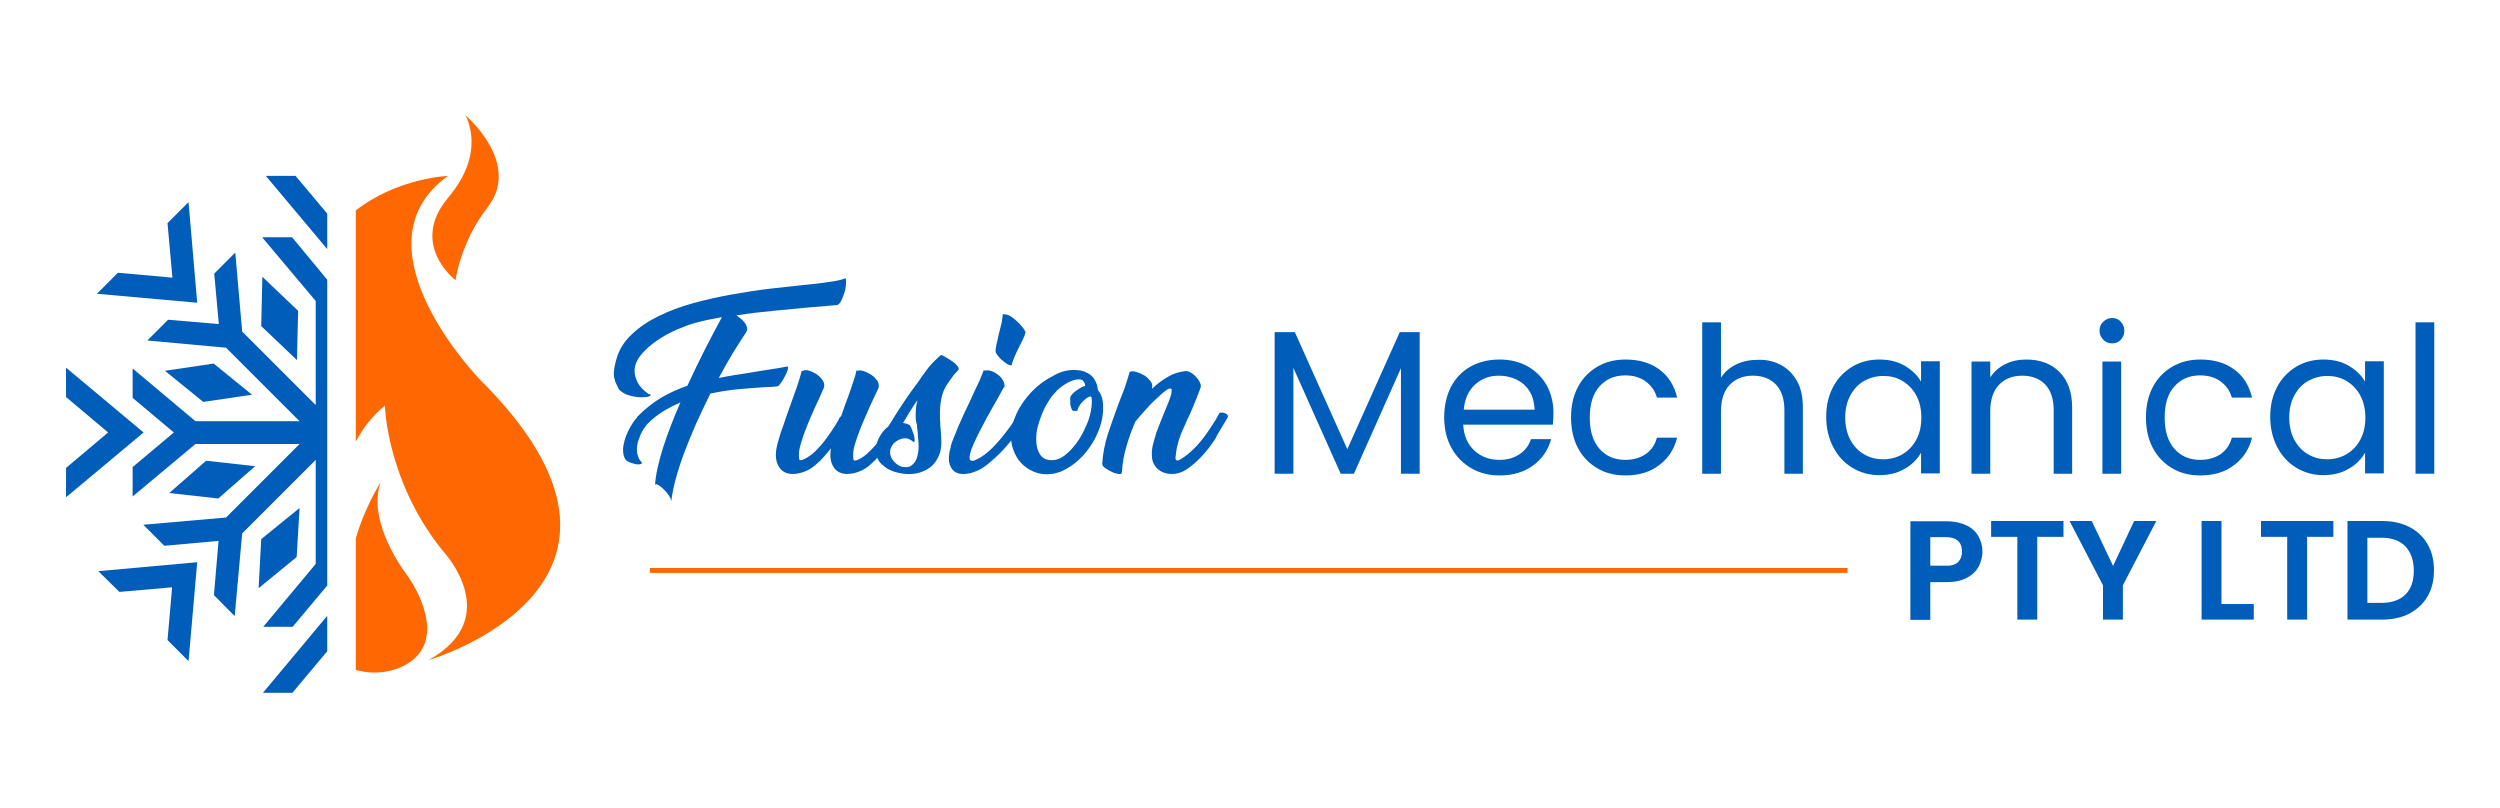 <svg xmlns="http://www.w3.org/2000/svg" xmlns:xlink="http://www.w3.org/1999/xlink" id="Layer_1" x="0px" y="0px" viewBox="0 0 867.1 280.3" style="enable-background:new 0 0 867.1 280.3;" xml:space="preserve"><style type="text/css">	.st0{fill:#0079BC;}	.st1{fill:#D10010;}	.st2{clip-path:url(#SVGID_00000108278462718686520980000006130402301121830306_);}	.st3{fill:#68C3FE;}	.st4{clip-path:url(#SVGID_00000004546009664467030770000014099555142365890217_);}	.st5{fill:#005DBA;}	.st6{fill:#FF6700;}	.st7{fill:#002A91;}</style><g>	<g>		<path class="st5" d="M225.6,137c0.1,0.2-0.2,0.4-0.8,0.6c-0.6,0.1-1.4,0.2-2.3,0.2c-1.2,0-2.6-0.2-4.1-0.6    c-1.5-0.4-2.7-1.1-3.7-2.1c-0.5-0.9-0.9-1.9-1.3-2.7c-0.3-0.9-0.5-1.8-0.5-2.8c0-1.3,0.3-3,0.9-5c0.9-3.3,2.6-6.1,5.3-8.6    c2.6-2.5,5.7-4.6,9.4-6.4c3.7-1.8,7.7-3.3,12.1-4.5c4.4-1.2,8.9-2.2,13.4-3c4.5-0.8,9-1.5,13.3-2c4.4-0.5,8.3-0.9,11.9-1.3    c3.2-0.3,5.9-0.6,8.3-1c2.4-0.3,4.3-0.7,5.8-1.3c0.2,0.7,0.2,1.5,0.1,2.5c-0.1,1-0.3,2-0.7,3c-0.3,1-0.7,1.9-1.1,2.6    c-0.4,0.7-0.8,1.1-1.2,1.2l-9.5,0.8c-4.2,0.4-8.4,0.8-12.6,1.2c-4.3,0.4-8.5,0.9-12.9,1.6c0.5,0.3,1,0.7,1.5,1.1    c0.5,0.4,0.9,0.8,1.3,1.3c0.4,0.5,0.6,1,0.8,1.5c0.2,0.5,0.2,1,0,1.6c-1.6,2.4-3.2,5-4.9,7.7c-1.6,2.7-3.2,5.5-4.8,8.5    c2-0.4,4.1-0.8,6.1-1.1c2-0.3,4.1-0.6,6.2-1c1.8-0.3,3.7-0.6,5.7-0.9c2-0.3,3.9-0.6,5.8-1c0.3,0.1,0.3,0.5,0.1,1.2    c-0.2,0.7-0.5,1.4-1,2.3c-0.4,0.8-0.9,1.6-1.4,2.3c-0.5,0.7-0.9,1.1-1.2,1.1c-0.8,0.1-1.5,0.2-2.3,0.2c-0.8,0-1.6,0.1-2.4,0.1    c-2.8,0.2-5.8,0.4-8.9,0.7c-3.1,0.3-6.4,0.8-9.6,1.5c-1.7,3.4-3.3,6.8-4.9,10.3c-1.5,3.5-2.9,6.8-4.1,10c-1.2,3.2-2.2,6.3-3,9.2    s-1.3,5.6-1.6,7.9c0-0.5-0.2-1.1-0.7-1.9c-0.5-0.8-1.1-1.5-1.8-2.2c-0.7-0.7-1.3-1.2-2-1.6c-0.6-0.4-1-0.3-1.1,0    c0.1-1.8,0.4-3.8,0.9-6c0.5-2.2,1.1-4.5,1.9-7c0.8-2.5,1.7-5,2.7-7.6c1-2.6,2.1-5.3,3.3-8c-2.2,0.9-4.2,2-6.2,3.2    c-2,1.3-3.8,2.7-5.4,4.4c-0.3,0.4-0.7,0.9-1.1,1.5c-0.4,0.6-0.8,1.3-1.1,2c-0.3,0.7-0.6,1.6-0.9,2.4c-0.2,0.9-0.4,1.8-0.4,2.7    c0,0.9,0.1,1.7,0.4,2.4c0.2,0.8,0.6,1.4,1.1,2h0.2c0.1,0.4,0,0.7-0.5,0.8s-1,0.1-1.6,0c-0.6-0.1-1.3-0.4-2-0.6    c-0.7-0.3-1.2-0.6-1.5-0.9c-0.6-0.9-0.9-2.1-0.9-3.5c0-1,0.2-2,0.5-3.1c0.3-1.1,0.7-2.2,1.2-3.2c0.5-1,1-2,1.6-2.9    c0.6-0.9,1.2-1.6,1.7-2.2h-0.1c2.6-2.7,5.3-4.8,8.2-6.6c2.9-1.7,6-3.1,9.2-4.2c2.1-4.5,4.2-8.9,6.3-13c2.1-4.1,4-7.7,5.7-10.8    c-1.6,0.3-3.1,0.6-4.7,0.9c-1.5,0.3-3.1,0.7-4.6,1.1c-1.8,0.5-3.9,1.3-6.3,2.3c-2.4,1-4.7,2.3-6.9,3.8c-2.2,1.5-4,3.1-5.5,4.9    c-1.5,1.8-2.3,3.7-2.3,5.6c0,1.4,0.4,2.7,1.1,4.1c0.7,1.4,2,2.7,3.8,4H225.6z"></path>		<path class="st5" d="M297.3,128.7c0.6-0.3,1.3-0.3,2.2,0c0.9,0.3,1.8,0.8,2.7,1.3c0.9,0.6,1.5,1.3,2.1,2.1    c0.5,0.8,0.6,1.6,0.4,2.4c-0.1,0.4-0.4,0.9-0.7,1.6c-0.3,0.7-0.7,1.4-1.1,2.3c-0.7,1.4-1.4,3-2.2,4.9c-0.8,1.8-1.6,3.6-2.3,5.4    c-0.7,1.8-1.3,3.5-1.8,5.1c-0.5,1.6-0.7,2.9-0.7,4c0,1.3,0.1,1.9,0.4,1.9h0.6c1.3-0.4,2.5-1.2,3.7-2.2c1.2-1.1,2.4-2.3,3.5-3.6    c1.1-1.3,2.2-2.8,3.1-4.3c1-1.5,1.9-3,2.7-4.3l1.1-1.8c0.2-0.4,0.6-0.6,1.1-0.7c0.5-0.1,0.9-0.1,1.3,0c0.4,0.1,0.7,0.3,0.9,0.7    c0.2,0.3,0.1,0.7-0.1,1.2l-1.7,2.7c-1.5,2.4-3.1,4.8-4.8,7.2c-1.7,2.5-3.7,4.7-6,6.7c-0.3,0.3-0.8,0.6-1.3,1    c-0.5,0.4-1.1,0.7-1.8,1c-0.7,0.3-1.5,0.6-2.3,0.8c-0.9,0.2-1.8,0.3-2.7,0.3c-1.9-0.1-3.3-0.8-4.2-2c-0.9-1.2-1.4-2.7-1.4-4.5    c0-0.8,0.1-1.6,0.2-2.4c-0.9,1.1-1.7,2.1-2.6,3.1c-0.9,1-1.8,1.9-2.8,2.7c-0.3,0.3-0.8,0.6-1.3,1c-0.5,0.4-1.1,0.7-1.8,1    c-0.7,0.3-1.5,0.6-2.3,0.8c-0.9,0.2-1.8,0.3-2.7,0.3c-1.8-0.1-3.2-0.7-4.2-2c-0.9-1.2-1.4-2.7-1.4-4.5c0-1,0.1-1.9,0.3-2.8    c0.2-0.9,0.4-1.9,0.8-3c0.3-1.2,0.7-2.4,1.2-3.7c0.5-1.3,0.9-2.7,1.4-4.1c0.5-1.4,1-2.8,1.5-4.2c0.7-2,1.4-3.9,2.1-5.9    s1.2-3.8,1.7-5.6h0.5c0.6-0.3,1.3-0.3,2.2,0c0.9,0.3,1.8,0.8,2.6,1.3c0.8,0.6,1.5,1.3,2,2.1c0.5,0.8,0.6,1.6,0.4,2.4l-1.9,4.3    c-0.7,1.4-1.4,3-2.2,4.8c-0.8,1.8-1.5,3.5-2.2,5.3c-0.7,1.8-1.3,3.5-1.7,5c-0.5,1.6-0.7,2.9-0.7,3.9c0,1.3,0.1,1.9,0.4,1.9h0.6    c1.3-0.5,2.5-1.2,3.7-2.2c1.2-1,2.3-2.2,3.4-3.5c1.1-1.3,2.1-2.7,3.1-4.2c1-1.5,1.9-2.9,2.7-4.3h-0.1c0.1-0.2,0.2-0.4,0.4-0.6    c0.2-0.2,0.3-0.4,0.5-0.6c0.2-0.7,0.5-1.3,0.7-2c0.2-0.7,0.5-1.3,0.7-2c0.8-2,1.5-4.1,2.2-6.1c0.7-2,1.3-3.9,1.7-5.7H297.3z"></path>		<path class="st5" d="M303.8,156.1c0-1.5,0.4-3,1.2-4.5c0.8-1.5,1.8-2.7,3.1-3.7c0.3-0.5,0.6-1,1-1.5s0.6-1,0.9-1.5    c1.2-2,2.5-4,3.8-5.9c1.3-2,2.7-3.9,4.2-5.9c0.3-0.4,0.5-0.7,0.8-1.1c0.2-0.3,0.5-0.7,0.7-1.1c0.8-1.1,1.6-2.2,2.6-3.5    c1-1.2,2.4-2.7,4.3-4.3c0.6,0.2,1.3,0.6,2.1,1.1c0.9,0.5,1.6,1,2.3,1.5c0.7,0.5,1.2,1.1,1.5,1.6c0.3,0.5,0.3,1-0.2,1.3h0.1    c-0.7,0.6-1.2,1.2-1.5,1.6c-0.4,0.5-0.8,1.1-1.3,1.8l-0.9,1.3c-1,1.6-1.7,3.2-2,5c-0.4,1.8-0.5,3.6-0.5,5.5c0,0.9,0,1.9,0.1,2.8    c0,0.9,0.1,1.9,0.2,2.8l0.2,3.8c0,1.7-0.2,3.3-0.8,4.7c-0.6,1.4-1.4,2.7-2.5,3.7c-1.1,1-2.4,1.7-3.9,2.2c-1.5,0.5-3.1,0.7-4.9,0.6    c-3.6-0.3-6.3-1.3-8-2.9C304.6,160.2,303.8,158.3,303.8,156.1z M317.6,144.1c0-0.9,0-1.7,0.1-2.6c0.1-0.9,0.3-1.8,0.5-2.7    c-0.7,0.9-1.3,1.9-2,3c-0.7,1-1.3,2.1-1.9,3.1l-1.1,1.8c0.8,0.1,1.6,0.4,2.3,0.7c0.1,0.1,0.3,0.5,0.6,1.1c0.2,0.6,0.5,1.2,0.7,1.8    c0.2,0.7,0.4,1.3,0.4,1.9c0.1,0.6,0,1-0.2,1.2c-1.1-0.9-2.1-1.4-3-1.4c-0.6,0-1.2,0.1-1.9,0.4c-0.6,0.2-1.2,0.6-1.7,1    c-0.5,0.4-0.9,0.9-1.2,1.5c-0.3,0.6-0.5,1.2-0.5,1.9c0,0.4,0.1,0.9,0.2,1.3c0.1,0.4,0.3,0.8,0.5,1.1c0.6,0.9,1.3,1.6,2.1,2.1    c0.8,0.5,1.5,0.7,2.2,0.7c0.9,0.1,1.6,0,2.2-0.4c0.6-0.4,1.1-0.9,1.5-1.5c0.4-0.6,0.7-1.4,0.9-2.3c0.2-0.9,0.3-1.8,0.3-2.7    c0-0.8,0-1.6-0.1-2.5c-0.1-0.9-0.2-1.7-0.2-2.6c-0.1-0.9-0.2-1.8-0.3-2.8C317.6,146.1,317.6,145.1,317.6,144.1z"></path>		<path class="st5" d="M341.5,128.6c0.5-0.2,1.2-0.2,2,0c0.8,0.2,1.6,0.6,2.4,1.2c0.8,0.5,1.4,1.2,1.9,2c0.5,0.8,0.7,1.6,0.5,2.3    l-2.6,4.7c-0.7,1.2-1.5,2.6-2.3,4.1c-0.9,1.5-1.7,3-2.5,4.6c-0.8,1.5-1.6,3-2.3,4.5c-0.7,1.5-1.3,2.8-1.7,3.9    c-0.4,1.2-0.6,2.1-0.6,2.8c0,0.7,0.2,1.1,0.8,1.1h0.6c1.3-0.5,2.6-1.2,3.9-2.2c1.3-1,2.6-2.2,3.8-3.5c1.2-1.3,2.4-2.7,3.5-4.2    c1.1-1.4,2.1-2.8,3.1-4.2l1.1-1.5c0.2-0.2,0.5-0.4,0.9-0.4c0.4,0,0.8,0,1.2,0.1c0.4,0.1,0.6,0.3,0.8,0.6c0.2,0.3,0.1,0.6-0.1,0.9    h0.1c-1.9,2.9-3.9,5.7-6.1,8.4c-2.2,2.7-4.7,5.1-7.7,7.5c-0.4,0.3-0.9,0.6-1.4,1c-0.6,0.4-1.2,0.7-1.9,1c-0.7,0.3-1.5,0.6-2.3,0.8    c-0.8,0.2-1.7,0.3-2.5,0.3c-1.7,0-3-0.6-3.8-1.6c-0.8-1-1.2-2.3-1.2-3.8c0-1.2,0.2-2.5,0.7-4h-0.1c0.2-0.9,0.6-2,1.1-3.2    c0.5-1.2,1-2.5,1.6-3.9c0.6-1.4,1.2-2.8,1.9-4.3c0.7-1.5,1.4-2.9,2.1-4.4c0.9-2,1.8-4,2.7-5.8c0.9-1.8,1.5-3.5,2.1-5H341.5z     M348.5,109.1c0.5-0.1,1.2,0.1,2,0.6c0.8,0.5,1.6,1.1,2.4,1.9c0.8,0.7,1.4,1.5,2,2.2c0.5,0.7,0.8,1.2,0.8,1.5    c-0.2,0.8-0.5,1.6-1,2.6c-0.5,1-1,2-1.5,3c-0.5,0.9-0.9,1.9-1.3,2.8c-0.4,0.9-0.8,2-1.1,3.1c-0.5-0.1-1.1-0.3-1.7-0.7    c-0.6-0.4-1.2-0.9-1.8-1.4c-0.5-0.5-1-1-1.4-1.6c-0.4-0.5-0.6-0.9-0.6-1.3c0-0.8,0.2-1.7,0.4-2.7c0.2-1,0.5-2,0.7-3.1    c0.3-1.2,0.6-2.4,0.9-3.6c0.3-1.2,0.4-2.4,0.5-3.4H348.5z M348.2,134.6l0.1-0.5c0.4-0.7,0.6-1,0.6-1.1    C348.9,133,348.7,133.5,348.2,134.6z"></path>		<path class="st5" d="M373.9,128.4c1.2,0.1,2.2,0.4,3.1,0.9c0.9,0.4,1.5,0.9,2.1,1.6c0.5,0.6,0.9,1.3,1.2,2.1    c0.3,0.8,0.4,1.5,0.5,2.3c0.9,1,1.5,2.4,1.7,4.1c0,0.3,0.1,0.7,0.1,1c0,0.3,0,0.7,0,1.1c0,1.8-0.2,3.5-0.7,5.3    c-0.5,1.8-1.2,3.5-2.1,5.3c-0.9,1.7-2,3.3-3.2,4.8c-1.2,1.5-2.6,2.8-4,3.9c-1.4,1.1-3,2-4.5,2.7c-1.6,0.6-3.2,1-4.9,1    c-2.9,0-5.4-0.9-7.7-2.7c-2.2-1.7-3.7-4.2-4.5-7.3c-0.2-1-0.4-2-0.4-3c0-2.6,0.7-5.3,2-8.1c1.3-2.8,3.1-5.3,5.3-7.6    c2.2-2.3,4.7-4.1,7.5-5.5C368.1,128.7,371,128.1,373.9,128.4z M372.4,142.6c-0.3-0.1-0.5-0.3-0.7-0.7c-0.2-0.4-0.3-0.8-0.4-1.2    c-0.1-0.5-0.1-0.9-0.1-1.4c0-0.5,0-0.9,0-1.3c0-0.4,0.3-0.8,0.6-1.2c0.4-0.4,0.8-0.8,1.2-1.1c0.5-0.3,0.9-0.6,1.3-0.9    c0.5-0.3,0.7-0.4,0.9-0.5c0.4-0.2,0.8-0.4,1.2-0.4c0-0.7-0.3-1.2-0.6-1.7c-0.4-0.5-1.1-0.7-2.2-0.6c-0.9,0.1-2.1,0.5-3.4,1.2    c-1.3,0.7-2.6,1.7-3.8,2.8h0.1c-1.1,1.1-2.1,2.3-2.9,3.7c-0.9,1.4-1.6,2.8-2.2,4.3c-0.6,1.5-1.1,3-1.5,4.5    c-0.4,1.5-0.5,2.9-0.5,4.3c0,2,0.4,3.7,1.2,5c0.8,1.4,2,2.1,3.8,2.2c1.8,0.1,3.5-0.5,5.2-1.9c1.7-1.4,3.2-3.1,4.6-5.2    c1.3-2.1,2.4-4.3,3.3-6.7c0.8-2.4,1.2-4.6,1.2-6.6c0-0.9-0.1-1.5-0.3-1.7c-0.4,0-0.9,0.2-1.4,0.5c-0.5,0.4-1,0.8-1.5,1.3    c-0.5,0.5-0.9,1-1.2,1.6c-0.4,0.6-0.6,1.1-0.6,1.6H372.4z"></path>		<path class="st5" d="M419.7,154.8c-1.1,1.5-2.4,3-3.8,4.4c-1.4,1.4-2.9,2.6-4.5,3.7c-1.6,1-3.2,1.5-4.8,1.5    c-0.9,0-1.8-0.1-2.7-0.4c-0.9-0.3-1.6-0.7-2.3-1.3c-0.7-0.6-1.2-1.3-1.6-2.2c-0.4-0.9-0.5-2-0.5-3.2c0-1.2,0.2-2.4,0.5-3.5    c0.3-1.2,0.7-2.4,1.1-3.8c0.5-1.3,1-2.8,1.7-4.4c0.6-1.6,1.4-3.4,2.2-5.4c0.4-0.9,0.7-1.8,1-2.7c0.3-0.8,0.4-1.6,0.4-2.2    c0-0.5-0.3-0.6-0.9-0.5c-0.6,0.2-1.6,0.9-2.9,2.1c-1.7,1.5-3.2,2.9-4.5,4.4c-1.4,1.5-2.8,3.1-4.3,4.9c-1.2,2.8-2.3,5.7-3.1,8.6    c-0.9,2.9-1.4,6-1.6,9.1c0,0.4-0.4,0.6-1.1,0.5c-0.7-0.1-1.5-0.3-2.3-0.7c-0.8-0.4-1.6-0.8-2.3-1.3c-0.7-0.5-1.1-1-1.1-1.5    c0.2-3.5,0.9-7.1,2-10.5c1.2-3.5,2.4-7,3.7-10.5c0.7-1.7,1.3-3.4,2-5.1c0.6-1.7,1.2-3.7,1.8-5.8c0.6-0.3,1.3-0.3,2.3,0    c1,0.3,1.9,0.7,2.8,1.2c0.9,0.6,1.6,1.3,2.2,2.1c0.6,0.8,0.7,1.6,0.4,2.4h0.1c0,0.1,0,0.2-0.1,0.2c1.8-1.7,3.6-3.1,5.6-4.2    c2-1.2,4.1-1.8,6.2-2c0.6,0,1.2,0.2,1.8,0.6c0.7,0.4,1.3,0.9,1.8,1.5c0.5,0.6,1,1.2,1.3,1.9c0.3,0.7,0.4,1.3,0.2,1.8    c-0.8,2.2-1.6,4.2-2.4,6.1c-0.8,1.9-1.5,3.6-2.2,4.9c-0.5,1.2-1,2.4-1.5,3.4c-0.5,1-0.9,2.1-1.2,3.1c-0.4,1-0.6,2.1-0.9,3.2    c-0.2,1.1-0.4,2.3-0.5,3.6c0,0.2,0,0.5,0.2,0.7c0.2,0.2,0.5,0.3,1,0.1c1.2-0.6,2.8-1.7,4.6-3.4c1.8-1.6,3.7-3.9,5.6-6.7    c0.9-1.3,1.8-2.7,2.6-4l1.1-2c0.1-0.2,0.4-0.4,0.8-0.4c0.4,0,0.8,0,1.2,0.2c0.4,0.1,0.7,0.3,0.9,0.6c0.2,0.2,0.3,0.5,0.1,0.9    l-3.7,6.2C421.8,151.9,420.9,153.2,419.7,154.8z"></path>		<path class="st5" d="M492.4,115.2v49.1h-6.5v-36.6l-16.3,36.6H465l-16.4-36.7v36.7h-6.5v-49.1h7l18.2,40.6l18.2-40.6H492.4z"></path>		<path class="st5" d="M538.6,147.3h-31.1c0.2,3.8,1.5,6.8,3.9,9c2.4,2.2,5.3,3.2,8.7,3.2c2.8,0,5.1-0.7,7-2c1.9-1.3,3.2-3,3.9-5.2    h7c-1,3.7-3.1,6.8-6.2,9.1c-3.1,2.3-7,3.5-11.6,3.5c-3.7,0-7-0.8-9.9-2.5c-2.9-1.7-5.2-4-6.9-7.1c-1.7-3.1-2.5-6.6-2.5-10.6    c0-4,0.8-7.5,2.4-10.6c1.6-3,3.9-5.4,6.8-7c2.9-1.6,6.3-2.4,10-2.4c3.7,0,7,0.8,9.8,2.4c2.8,1.6,5,3.8,6.6,6.6    c1.5,2.8,2.3,6,2.3,9.5C538.8,144.6,538.7,145.9,538.6,147.3z M530.5,135.7c-1.1-1.8-2.6-3.1-4.4-4c-1.9-0.9-3.9-1.4-6.2-1.4    c-3.3,0-6,1-8.3,3.1c-2.3,2.1-3.6,5-3.9,8.7h24.6C532.1,139.5,531.6,137.4,530.5,135.7z"></path>		<path class="st5" d="M547.3,134.2c1.6-3,3.8-5.3,6.7-7c2.9-1.7,6.1-2.5,9.8-2.5c4.8,0,8.7,1.2,11.8,3.5c3.1,2.3,5.1,5.5,6.1,9.7    h-7c-0.7-2.4-2-4.2-3.9-5.6c-1.9-1.4-4.3-2.1-7.1-2.1c-3.7,0-6.7,1.3-8.9,3.8c-2.3,2.5-3.4,6.1-3.4,10.8c0,4.7,1.1,8.3,3.4,10.9    c2.3,2.6,5.3,3.8,8.9,3.8c2.8,0,5.2-0.7,7.1-2c1.9-1.3,3.2-3.2,3.9-5.7h7c-1,4-3.1,7.2-6.2,9.5c-3.1,2.4-7,3.6-11.7,3.6    c-3.7,0-7-0.8-9.8-2.5c-2.9-1.7-5.1-4-6.7-7c-1.6-3-2.4-6.6-2.4-10.7C544.9,140.8,545.7,137.2,547.3,134.2z"></path>		<path class="st5" d="M617.7,126.6c2.4,1.3,4.2,3.1,5.6,5.6s2,5.6,2,9.2v22.9h-6.4v-22c0-3.9-1-6.9-2.9-8.9s-4.6-3.1-8-3.1    c-3.4,0-6.1,1.1-8.1,3.2c-2,2.1-3,5.2-3,9.3v21.5h-6.5v-52.5h6.5v19.2c1.3-2,3-3.5,5.3-4.6c2.2-1.1,4.8-1.6,7.6-1.6    C612.6,124.7,615.3,125.3,617.7,126.6z"></path>		<path class="st5" d="M635.8,134.2c1.6-3,3.8-5.3,6.6-7c2.8-1.7,6-2.5,9.4-2.5c3.4,0,6.4,0.7,8.9,2.2c2.5,1.5,4.4,3.3,5.6,5.5v-7.1    h6.5v38.9h-6.5v-7.2c-1.3,2.3-3.2,4.2-5.7,5.6c-2.5,1.5-5.5,2.2-8.8,2.2c-3.5,0-6.6-0.9-9.4-2.6c-2.8-1.7-5-4.1-6.6-7.2    c-1.6-3.1-2.4-6.6-2.4-10.5C633.4,140.7,634.2,137.2,635.8,134.2z M664.6,137.1c-1.2-2.2-2.8-3.8-4.8-5c-2-1.2-4.2-1.7-6.6-1.7    c-2.4,0-4.6,0.6-6.6,1.7c-2,1.1-3.6,2.8-4.8,5c-1.2,2.2-1.8,4.7-1.8,7.7c0,3,0.6,5.6,1.8,7.8c1.2,2.2,2.8,3.9,4.8,5    c2,1.2,4.2,1.7,6.6,1.7c2.4,0,4.6-0.6,6.6-1.7c2-1.2,3.6-2.8,4.8-5c1.2-2.2,1.8-4.8,1.8-7.7C666.4,141.8,665.8,139.3,664.6,137.1z    "></path>		<path class="st5" d="M714.3,129c2.9,2.9,4.4,7,4.4,12.4v22.9h-6.4v-22c0-3.9-1-6.9-2.9-8.9s-4.6-3.1-8-3.1c-3.4,0-6.1,1.1-8.1,3.2    c-2,2.1-3,5.2-3,9.3v21.5h-6.5v-38.9h6.5v5.5c1.3-2,3-3.5,5.2-4.6c2.2-1.1,4.6-1.6,7.3-1.6C707.5,124.7,711.4,126.1,714.3,129z"></path>		<path class="st5" d="M729.5,117.8c-0.9-0.9-1.3-1.9-1.3-3.1c0-1.2,0.4-2.3,1.3-3.1c0.9-0.9,1.9-1.3,3.1-1.3c1.2,0,2.2,0.4,3,1.3    c0.8,0.9,1.2,1.9,1.2,3.1c0,1.2-0.4,2.3-1.2,3.1c-0.8,0.9-1.8,1.3-3,1.3C731.4,119.1,730.3,118.7,729.5,117.8z M735.7,125.4v38.9    h-6.5v-38.9H735.7z"></path>		<path class="st5" d="M746.7,134.2c1.6-3,3.8-5.3,6.7-7c2.9-1.7,6.1-2.5,9.8-2.5c4.8,0,8.7,1.2,11.8,3.5c3.1,2.3,5.1,5.5,6.1,9.7    h-7c-0.7-2.4-2-4.2-3.9-5.6c-1.9-1.4-4.3-2.1-7.1-2.1c-3.7,0-6.7,1.3-8.9,3.8c-2.3,2.5-3.4,6.1-3.4,10.8c0,4.7,1.1,8.3,3.4,10.9    c2.3,2.6,5.3,3.8,8.9,3.8c2.8,0,5.2-0.7,7.1-2c1.9-1.3,3.2-3.2,3.9-5.7h7c-1,4-3.1,7.2-6.2,9.5c-3.1,2.4-7,3.6-11.7,3.6    c-3.7,0-7-0.8-9.8-2.5c-2.9-1.7-5.1-4-6.7-7c-1.6-3-2.4-6.6-2.4-10.7C744.3,140.8,745.1,137.2,746.7,134.2z"></path>		<path class="st5" d="M789.8,134.2c1.6-3,3.8-5.3,6.6-7c2.8-1.7,6-2.5,9.4-2.5c3.4,0,6.4,0.7,8.9,2.2c2.5,1.5,4.4,3.3,5.6,5.5v-7.1    h6.5v38.9h-6.5v-7.2c-1.3,2.3-3.2,4.2-5.7,5.6c-2.5,1.5-5.5,2.2-8.8,2.2c-3.5,0-6.6-0.9-9.4-2.6c-2.8-1.7-5-4.1-6.6-7.2    c-1.6-3.1-2.4-6.6-2.4-10.5C787.4,140.7,788.2,137.2,789.8,134.2z M818.6,137.1c-1.2-2.2-2.8-3.8-4.8-5c-2-1.2-4.2-1.7-6.6-1.7    c-2.4,0-4.6,0.6-6.6,1.7c-2,1.1-3.6,2.8-4.8,5c-1.2,2.2-1.8,4.7-1.8,7.7c0,3,0.6,5.6,1.8,7.8c1.2,2.2,2.8,3.9,4.8,5    c2,1.2,4.2,1.7,6.6,1.7c2.4,0,4.6-0.6,6.6-1.7c2-1.2,3.6-2.8,4.8-5c1.2-2.2,1.8-4.8,1.8-7.7C820.4,141.8,819.8,139.3,818.6,137.1z    "></path>		<path class="st5" d="M844.3,111.8v52.5h-6.5v-52.5H844.3z"></path>	</g>	<g>		<rect x="225.4" y="197" class="st6" width="415.4" height="1.7"></rect>	</g>	<g>		<path class="st5" d="M686.3,196.5c-0.9,1.6-2.2,2.9-4.1,3.9c-1.8,1-4.2,1.5-7,1.5h-5.7v13.1h-6.9v-34.2h12.6    c2.6,0,4.9,0.5,6.8,1.4c1.9,0.9,3.3,2.2,4.2,3.8c0.9,1.6,1.4,3.4,1.4,5.4C687.6,193.1,687.1,194.8,686.3,196.5z M679.1,195    c0.9-0.9,1.4-2.1,1.4-3.7c0-3.3-1.9-5-5.6-5h-5.4v9.9h5.4C676.8,196.3,678.2,195.8,679.1,195z"></path>		<path class="st5" d="M715.7,180.7v5.5h-9.1v28.7h-6.9v-28.7h-9.1v-5.5H715.7z"></path>		<path class="st5" d="M747.9,180.7L736.3,203v11.9h-6.9V203l-11.6-22.3h7.7l7.4,15.6l7.3-15.6H747.9z"></path>		<path class="st5" d="M770.4,209.5h11.3v5.4h-18.1v-34.2h6.9V209.5z"></path>		<path class="st5" d="M809.3,180.7v5.5h-9.1v28.7h-6.9v-28.7h-9.1v-5.5H809.3z"></path>		<path class="st5" d="M835.7,182.8c2.7,1.4,4.8,3.4,6.3,6c1.5,2.6,2.2,5.6,2.2,9c0,3.4-0.7,6.4-2.2,9c-1.5,2.6-3.6,4.5-6.3,6    c-2.7,1.4-5.9,2.1-9.5,2.1h-12v-34.2h12C829.8,180.7,833,181.4,835.7,182.8z M834.3,206.2c2-2,2.9-4.7,2.9-8.3    c0-3.6-1-6.3-2.9-8.4c-2-2-4.7-3-8.3-3h-4.9v22.6h4.9C829.6,209.1,832.4,208.1,834.3,206.2z"></path>	</g>	<g>		<g>			<path class="st6" d="M158,97.2c0,0,1.6-13.1,11.2-25.4C181,56.4,161.4,40,161.4,40s7.7,12.5-6,28.6C141.8,84.8,158,97.2,158,97.2     z"></path>			<path class="st6" d="M140.9,199.1c-4-5.5-13-19.8-8.9-31.8c0,0-5.6,8.8-8.6,19.5v45.6c0.9,0.2,1.9,0.4,2.9,0.6     c4.1,0.6,8.2,0.2,12-1.3c6.3-2.5,13.8-8.8,7.4-24.2C144.4,204.5,142.8,201.7,140.9,199.1z"></path>			<path class="st6" d="M166.4,131.6c0,0-45-46.3-11-70.6c0,0-17.6,0.7-32,12v80.2c2.4-4.6,5.6-8.9,10.1-12.5     c0,0,0.6,26.8,20.7,51.1c0,0,20.7,22.5-5.5,37.1C148.7,229,238.2,202.8,166.4,131.6z"></path>		</g>	</g>	<g>		<polygon class="st5" points="71.5,159.8 58.7,171 75.7,172.9 88.5,161.7   "></polygon>		<polygon class="st5" points="103.9,176.2 90.6,187 89.7,204 102.9,193.2   "></polygon>		<polygon class="st5" points="87.4,136.9 74.1,126.1 57.2,128.6 70.5,139.4   "></polygon>		<polygon class="st5" points="103.4,107.8 91,96 90.6,113.1 103,124.9   "></polygon>		<polygon class="st5" points="23,127.6 22.9,127.8 22.9,137.7 37.5,150 22.9,162.3 22.9,172.2 23,172.4 49.8,150   "></polygon>		<polygon class="st5" points="41.4,205.3 59.7,203.7 58.1,222 65.4,229.3 68.4,195 34.1,198.1   "></polygon>		<polygon class="st5" points="65.4,70.2 65.3,70.2 58.1,77.4 59.8,96.3 40.9,94.6 33.7,101.8 33.7,101.9 68.4,105   "></polygon>		<polygon class="st5" points="113.5,74.1 102.5,61 92.2,61 113.5,86.4 113.5,86.4 113.5,74.1   "></polygon>		<polygon class="st5" points="91.2,240.3 101.4,240.3 113.4,226 113.5,226 113.5,213.8 113.4,213.7   "></polygon>		<polygon class="st5" points="101.3,82.3 91.1,82.3 91,82.4 109.5,104.4 109.5,140.5 84,115 81.6,87.6 74.3,94.9 75.9,112.4     58.3,110.9 51.1,118.1 78.4,120.6 103.9,146.1 67.8,146.1 46,127.8 46,138 60.3,150 46,162 46,172.2 67.8,154 103.9,154     78.4,179.5 49.7,182 57,189.3 75.8,187.6 74.2,206.4 81.4,213.7 84,185 109.5,159.5 109.5,184.9 109.5,184.9 109.5,195.6     91.3,217.4 101.5,217.4 113.4,203.2 113.5,203.2 113.5,191 113.5,191 113.5,155.6 113.5,155.6 113.5,155.6 113.5,154 113.5,146.1     113.5,144.4 113.5,144.5 113.5,109.1 113.5,109.1 113.5,96.9 113.4,96.9   "></polygon>	</g></g></svg>